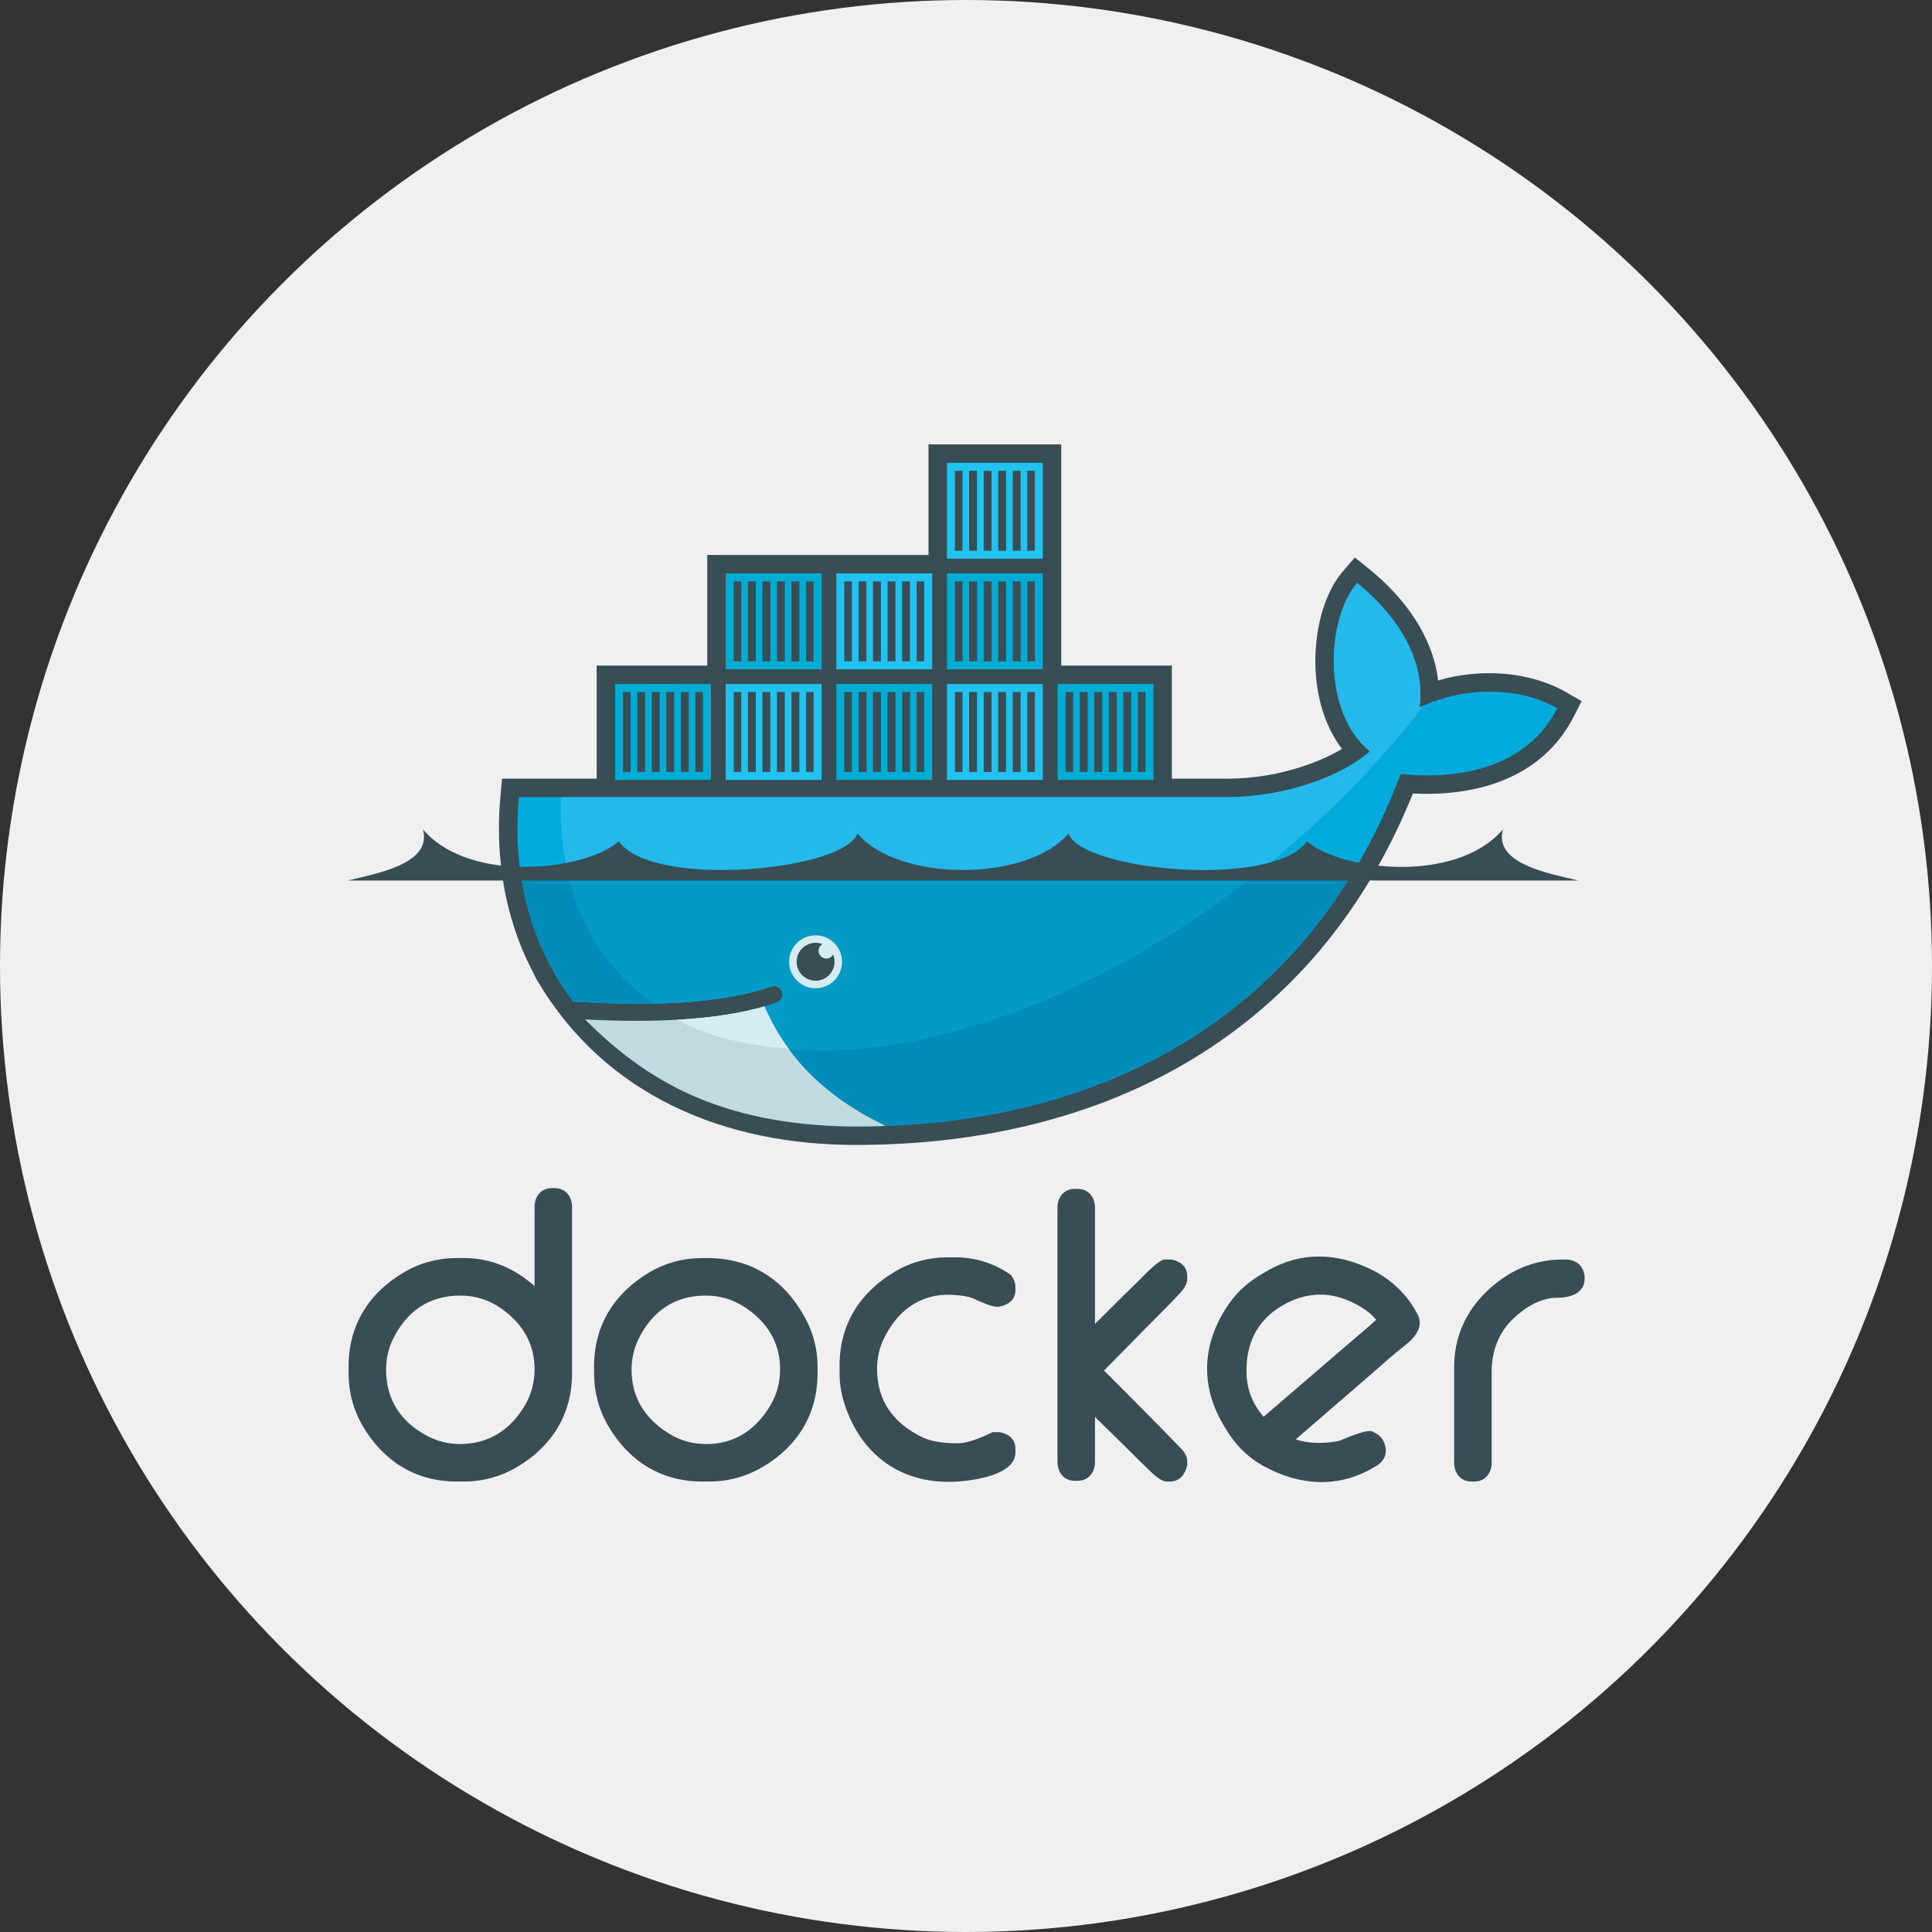 <?xml version="1.0" encoding="UTF-8" standalone="no"?>
<svg xmlns="http://www.w3.org/2000/svg" height="100px" width="100px" version="1.1" xmlns:xlink="http://www.w3.org/1999/xlink" viewBox="0 0 100 100"><rect x="0" y="0" width="100" height="100" fill="#333333" stroke="none"/><!-- Generator: Sketch 43.2 (39069) - http://www.bohemiancoding.com/sketch -->
 <title>docker</title>
 <desc>Created with Sketch.</desc>
 <defs>
  <circle id="path-1" cy="50" cx="50" r="50"/>
 </defs>
 <g id="Page-1" fill-rule="evenodd" fill="none">
  <g id="docker">
   <g id="Group">
    <mask id="mask-2" fill="white">
     <use xlink:href="#path-1"/>
    </mask>
    <use id="Oval-Copy" xlink:href="#path-1" transform="translate(50 50) rotate(180) translate(-50 -50)" fill="#F0F0F0"/>
   </g>
   <g id="g4243" transform="translate(18 23)">
    <path id="docker_4_" fill="#394D54" d="m47.401 50.332c1.44-1.235 2.881-2.47 4.317-3.71 0.49-0.423 1.028-0.863 1.515-1.308-0.391-0.492-1.043-0.847-1.597-1.058-1.119-0.427-2.223-0.283-3.249 0.309-1.344 0.776-1.916 2.011-1.866 3.548 0.02 0.606 0.183 1.189 0.504 1.704 0.113 0.182 0.24 0.352 0.376 0.515zm1.667 1.17c0.706 0.247 1.511 0.211 2.235 0.085 0.371-0.157 1.318-0.57 1.667-0.51l0.054 0.009 0.05 0.025c0.213 0.103 0.416 0.249 0.525 0.465 0.254 0.508 0.132 1.018-0.367 1.306l-0.166 0.096c-1.84 1.063-3.798 0.915-5.632-0.077-0.878-0.474-1.549-1.178-2.044-2.036l-0.115-0.2c-1.182-2.047-1.022-4.199 0.31-6.145 0.46-0.672 1.061-1.192 1.764-1.598l0.266-0.154c1.733-1 3.591-0.932 5.371-0.054 0.957 0.472 1.733 1.176 2.267 2.102l0.096 0.167c0.389 0.672-0.114 1.259-0.634 1.659-0.602 0.465-1.21 1.024-1.788 1.523-1.287 1.111-2.573 2.225-3.859 3.337zm13.79-9.308h0.193c0.582 0 0.97 0.392 0.97 0.97 0 0.803-0.768 1.009-1.432 1.009-0.872 0-1.704 0.528-2.304 1.119-0.749 0.739-1.077 1.684-1.077 2.724v4.697c0 0.539-0.336 0.971-0.894 0.971h-0.153c-0.558 0-0.894-0.432-0.894-0.971v-4.967c0-1.907 0.929-3.464 2.476-4.556 0.925-0.652 1.983-0.996 3.115-0.996zm-24.182 3.333c0.753-0.755 1.51-1.508 2.274-2.25 0.214-0.207 1.02-1.083 1.338-1.083h0.348l0.039 0.008c0.443 0.092 0.775 0.372 0.775 0.847v0.193c0 0.324-0.38 0.701-0.59 0.923-0.446 0.473-0.915 0.93-1.371 1.392l-2.344 2.38c1.009 1.011 2.017 2.024 3.018 3.043 0.277 0.282 0.554 0.565 0.827 0.851 0.096 0.101 0.239 0.227 0.32 0.368 0.086 0.131 0.14 0.28 0.14 0.438v0.201l-0.012 0.046c-0.109 0.443-0.39 0.8-0.88 0.8h-0.154c-0.322 0-0.684-0.363-0.904-0.571-0.453-0.427-0.891-0.876-1.335-1.312l-1.489-1.463v2.337c0 0.539-0.337 0.971-0.894 0.971h-0.153c-0.557 0-0.893-0.432-0.893-0.971v-13.17c0-0.538 0.336-0.969 0.893-0.969h0.153c0.557 0 0.894 0.431 0.894 0.969v6.022zm-6.294-1.314c-0.293-0.137-0.841-0.183-1.158-0.195-1.621-0.061-2.794 0.852-3.482 2.282-0.237 0.493-0.346 1.016-0.346 1.562 0 1.661 0.873 2.825 2.356 3.534 0.542 0.259 1.242 0.308 1.834 0.308 0.521 0 1.257-0.319 1.719-0.538l0.08-0.038h0.359l0.04 0.008c0.441 0.091 0.774 0.371 0.774 0.846v0.192c0 1.181-2.159 1.452-2.983 1.509-2.907 0.202-5.081-1.395-5.91-4.168-0.144-0.481-0.209-0.96-0.209-1.461v-0.384c0-2.104 1.044-3.771 2.849-4.843 0.839-0.498 1.767-0.748 2.742-0.748h0.384c1.034 0 1.987 0.293 2.841 0.876l0.07 0.049 0.044 0.073c0.093 0.153 0.172 0.329 0.172 0.511v0.192c0 0.496-0.371 0.762-0.818 0.848l-0.037 0.007h-0.115c-0.289 0-0.947-0.3-1.206-0.422zm-17.692 3.688c0 1.475 0.724 2.559 1.97 3.322 0.585 0.358 1.229 0.521 1.912 0.521 1.458 0 2.535-0.739 3.285-1.969 0.357-0.587 0.519-1.231 0.519-1.914 0-1.371-0.661-2.419-1.79-3.178-0.619-0.417-1.308-0.625-2.053-0.625-1.626 0-2.795 0.821-3.497 2.28-0.238 0.493-0.346 1.017-0.346 1.563zm3.651-5.784h0.269c2.248 0 3.958 1.09 5.041 3.053 0.433 0.785 0.665 1.641 0.665 2.539v0.384c0 2.104-1.037 3.78-2.851 4.844-0.839 0.492-1.767 0.747-2.74 0.747h-0.384c-2.104 0-3.776-1.04-4.843-2.85-0.496-0.84-0.748-1.766-0.748-2.741v-0.384c0-2.104 1.044-3.771 2.849-4.844 0.839-0.499 1.767-0.748 2.742-0.748zm-16.357 5.784c0 1.519 0.736 2.661 2.068 3.39 0.538 0.294 1.123 0.453 1.737 0.453 1.491 0 2.597-0.704 3.36-1.968 0.355-0.588 0.52-1.231 0.52-1.915 0-1.317-0.624-2.345-1.685-3.108-0.644-0.463-1.368-0.695-2.158-0.695-1.625 0-2.795 0.821-3.497 2.28-0.237 0.493-0.345 1.017-0.345 1.563zm7.685-4.336v-4.097c0-0.538 0.337-0.971 0.893-0.971h0.155c0.557 0 0.892 0.433 0.892 0.971v8.625c0 2.104-1.04 3.777-2.85 4.843-0.84 0.494-1.767 0.748-2.741 0.748h-0.385c-2.104 0-3.775-1.04-4.843-2.85-0.496-0.84-0.747-1.767-0.747-2.741l0-0.384c0-2.104 1.04-3.777 2.849-4.845 0.84-0.496 1.767-0.748 2.741-0.748h0.385c1.424 0.001 2.632 0.552 3.651 1.449z"/>
    <path id="outline_7_" fill="#394D54" d="m36.93 11.451h5.726v5.853h2.895c1.337 0 2.712-0.238 3.978-0.667 0.622-0.211 1.32-0.505 1.934-0.874-0.808-1.055-1.221-2.387-1.343-3.701-0.164-1.786 0.196-4.111 1.405-5.51l0.602-0.696 0.717 0.577c1.806 1.451 3.324 3.478 3.592 5.788 2.174-0.639 4.727-0.488 6.643 0.618l0.786 0.454-0.413 0.808c-1.621 3.163-5.01 4.143-8.322 3.969-4.958 12.347-15.75 18.192-28.835 18.192-6.761 0-12.963-2.527-16.495-8.525l-0.058-0.098-0.515-1.047c-1.194-2.64-1.59-5.532-1.321-8.422l0.081-0.866h4.896v-5.853h5.725v-5.726h11.451v-5.726h6.871v11.451z"/>
    <g id="body_colors_8_" fill-rule="nonzero" transform="translate(8.717 7.107)">
     <path id="path4201" fill="#00AADA" d="m46.763 6.509c0.384-2.984-1.848-5.327-3.233-6.44-1.596 1.845-1.844 6.68 0.66 8.716-1.397 1.241-4.341 2.366-7.356 2.366h-36.694c-0.293 3.147 0.259 6.044 1.521 8.524l0.417 0.764c0.264 0.448 0.553 0.881 0.865 1.298h0c1.508 0.097 2.899 0.131 4.172 0.102h0.001c2.501-0.055 4.541-0.35 6.088-0.886 0.23-0.08 0.481 0.042 0.56 0.272 0.08 0.23-0.042 0.481-0.272 0.561-0.205 0.071-0.42 0.138-0.641 0.201 0 0-0.001 0-0.001 0.001-1.218 0.347-2.523 0.581-4.208 0.685 0.1 0.002-0.104 0.015-0.105 0.015-0.057 0.004-0.129 0.012-0.187 0.015-0.663 0.037-1.379 0.045-2.11 0.045-0.8 0-1.589-0.015-2.469-0.06l-0.022 0.015c3.057 3.436 7.838 5.497 13.83 5.497 12.682 0 23.44-5.621 28.203-18.243 3.379 0.347 6.627-0.515 8.105-3.399-2.354-1.358-5.38-0.925-7.123-0.049z"/>
     <path id="path4203" fill="#24B8EB" d="m46.763 6.509c0.384-2.984-1.848-5.327-3.233-6.44-1.596 1.845-1.844 6.68 0.66 8.716-1.397 1.241-4.341 2.366-7.356 2.366h-34.521c-0.15 4.819 1.638 8.477 4.802 10.688h0.001c2.501-0.055 4.541-0.35 6.088-0.886 0.23-0.08 0.481 0.042 0.56 0.272 0.08 0.23-0.042 0.481-0.272 0.561-0.205 0.071-0.42 0.138-0.641 0.201 0 0-0.001 0-0.001 0.001-1.218 0.347-2.635 0.611-4.32 0.715-0.001 0-0.041-0.039-0.041-0.039 4.316 2.214 10.574 2.206 17.75-0.55 8.045-3.091 15.531-8.979 20.755-15.714-0.079 0.035-0.155 0.072-0.23 0.109z"/>
     <path id="path4205" fill="#008BB8" d="m0.209 14.974c0.228 1.685 0.721 3.264 1.452 4.701l0.417 0.764c0.264 0.448 0.553 0.881 0.865 1.298 1.509 0.097 2.9 0.131 4.172 0.102 2.501-0.055 4.541-0.35 6.088-0.886 0.23-0.08 0.481 0.042 0.56 0.272 0.08 0.23-0.042 0.481-0.272 0.561-0.205 0.071-0.42 0.138-0.641 0.201 0 0-0.001 0-0.001 0.001-1.218 0.347-2.628 0.596-4.313 0.7-0.058 0.004-0.159 0.004-0.217 0.008-0.663 0.037-1.371 0.06-2.103 0.06-0.8 0-1.618-0.016-2.499-0.06 3.057 3.436 7.868 5.505 13.86 5.505 10.857 0 20.303-4.121 25.786-13.227h-43.155-0z"/>
     <path id="path4207" fill="#039BC6" d="m2.643 14.974c0.649 2.959 2.209 5.283 4.473 6.865 2.501-0.055 4.541-0.35 6.088-0.886 0.23-0.08 0.481 0.042 0.56 0.272 0.08 0.23-0.042 0.481-0.272 0.561-0.205 0.071-0.42 0.138-0.641 0.201h-0.001c-1.218 0.348-2.658 0.597-4.343 0.701 4.316 2.214 10.556 2.182 17.73-0.574 4.34-1.668 8.518-4.15 12.265-7.14h-35.86z"/>
    </g>
    <g id="Containers_8_" transform="translate(13.813 .939)">
     <path id="path4214" fill="#00ACD3" d="m4.181 11.88h0.392v4.136h-0.392v-4.136zm-0.752 0h0.407v4.136h-0.407v-4.136zm-0.752 0h0.407v4.136h-0.407v-4.136zm-0.752 0h0.407v4.136h-0.407v-4.136zm-0.752 0h0.407v4.136h-0.407v-4.136zm-0.736 0h0.392v4.136h-0.392v-4.136zm-0.413-0.413h4.962v4.962h-4.962l0-4.962z"/>
     <path id="path4216" fill="#00ACD3" d="m9.907 6.155h0.392v4.135h-0.392v-4.135zm-0.752 0h0.407v4.135h-0.407v-4.135zm-0.752 0h0.407v4.135h-0.407v-4.135zm-0.752 0h0.407v4.135h-0.407v-4.135zm-0.751 0h0.407v4.135h-0.407v-4.135zm-0.736 0h0.391v4.135h-0.391v-4.135zm-0.414-0.414h4.962v4.962h-4.962v-4.962z"/>
     <path id="path4218" fill="#20C2EF" d="m9.907 11.88h0.392v4.136h-0.392v-4.136zm-0.752 0h0.407v4.136h-0.407v-4.136zm-0.752 0h0.407v4.136h-0.407v-4.136zm-0.752 0h0.407v4.136h-0.407v-4.136zm-0.751 0h0.407v4.136h-0.407v-4.136zm-0.736 0h0.391v4.136h-0.391v-4.136zm-0.414-0.413h4.962v4.962h-4.962v-4.962z"/>
     <path id="path4220" fill="#00ACD3" d="m15.633 11.88h0.391v4.136h-0.391v-4.136zm-0.752 0h0.407v4.136h-0.407v-4.136zm-0.752 0h0.407v4.136h-0.407v-4.136zm-0.752 0h0.407v4.136h-0.407v-4.136zm-0.752 0h0.407v4.136h-0.407v-4.136zm-0.736 0h0.391v4.136h-0.391v-4.136zm-0.414-0.413h4.963v4.962h-4.963v-4.962z"/>
     <path id="path4222" fill="#20C2EF" d="m15.633 6.155h0.391v4.135h-0.391v-4.135zm-0.752 0h0.407v4.135h-0.407v-4.135zm-0.752 0h0.407v4.135h-0.407v-4.135zm-0.752 0h0.407v4.135h-0.407v-4.135zm-0.752 0h0.407v4.135h-0.407v-4.135zm-0.736 0h0.391v4.135h-0.391v-4.135zm-0.414-0.414h4.963v4.962h-4.963v-4.962z"/>
     <path id="path4224" fill="#20C2EF" d="m21.358 11.88h0.392v4.136h-0.392v-4.136zm-0.751 0h0.407v4.136h-0.407v-4.136zm-0.752 0h0.407v4.136h-0.407v-4.136zm-0.752 0h0.407v4.136h-0.407v-4.136zm-0.752 0h0.407v4.136h-0.407v-4.136zm-0.736 0h0.391v4.136h-0.391v-4.136zm-0.414-0.413h4.962v4.962h-4.962v-4.962z"/>
     <path id="path4226" fill="#00ACD3" d="m21.358 6.155h0.392v4.135h-0.392v-4.135zm-0.751 0h0.407v4.135h-0.407v-4.135zm-0.752 0h0.407v4.135h-0.407v-4.135zm-0.752 0h0.407v4.135h-0.407v-4.135zm-0.752 0h0.407v4.135h-0.407v-4.135zm-0.736 0h0.391v4.135h-0.391v-4.135zm-0.414-0.414h4.962v4.962h-4.962v-4.962z"/>
     <path id="path4228" fill="#20C2EF" d="m21.358 0.429h0.392v4.136h-0.392v-4.136zm-0.751 0h0.407v4.136h-0.407v-4.136zm-0.752 0h0.407v4.136h-0.407v-4.136zm-0.752 0h0.407v4.136h-0.407v-4.136zm-0.752 0h0.407v4.136h-0.407v-4.136zm-0.736 0h0.391v4.136h-0.391v-4.136zm-0.414-0.413h4.962v4.962h-4.962v-4.962z"/>
     <path id="path4230" fill="#00ACD3" d="m27.084 11.88h0.391v4.136h-0.391v-4.136zm-0.752 0h0.407v4.136h-0.407v-4.136zm-0.752 0h0.407v4.136h-0.407v-4.136zm-0.752 0h0.408v4.136h-0.408v-4.136zm-0.752 0h0.407v4.136h-0.407v-4.136zm-0.736 0h0.392v4.136h-0.392v-4.136zm-0.413-0.413h4.962v4.962h-4.962v-4.962z"/>
    </g>
    <path id="path4233" fill="#D4EDF1" d="m24.214 25.413c0.756 0 1.369 0.613 1.369 1.369s-0.613 1.369-1.369 1.369-1.369-0.613-1.369-1.369 0.613-1.369 1.369-1.369"/>
    <path id="path4235" fill="#394D54" d="m24.214 25.801c0.125 0 0.245 0.024 0.355 0.067-0.119 0.069-0.2 0.198-0.2 0.346 0 0.221 0.179 0.4 0.4 0.4 0.151 0 0.283-0.084 0.351-0.208 0.048 0.116 0.074 0.243 0.074 0.376 0 0.541-0.438 0.98-0.98 0.98-0.541 0-0.981-0.439-0.981-0.98 0.001-0.542 0.44-0.981 0.981-0.981"/>
    <path id="path4237" fill="#394D54" d="m-7.8886e-31 22.576h29.987 3.709 29.986c-1.386-0.352-4.387-0.827-3.892-2.644-2.521 2.918-8.602 2.047-10.136 0.608-1.709 2.479-11.657 1.537-12.351-0.394-2.143 2.514-8.781 2.514-10.923 0-0.694 1.931-10.642 2.873-12.351 0.394-1.535 1.439-7.615 2.31-10.136-0.608 0.494 1.817-2.506 2.292-3.893 2.644"/>
    <path id="path4239" fill-rule="nonzero" fill="#BFDBE0" d="m27.853 35.278c-3.39-1.609-5.251-3.796-6.286-6.183-1.26 0.359-2.774 0.589-4.532 0.688-0.663 0.037-1.36 0.056-2.091 0.056-0.844 0-1.732-0.025-2.665-0.074 3.109 3.107 6.934 5.499 14.016 5.543 0.523 0 1.042-0.01 1.558-0.03z"/>
    <path id="path4241" fill-rule="nonzero" fill="#D4EDF1" d="m22.826 31.298c-0.469-0.637-0.924-1.437-1.258-2.203-1.26 0.359-2.774 0.589-4.533 0.688 1.208 0.656 2.936 1.263 5.791 1.515z"/>
   </g>
  </g>
 </g>
</svg>
